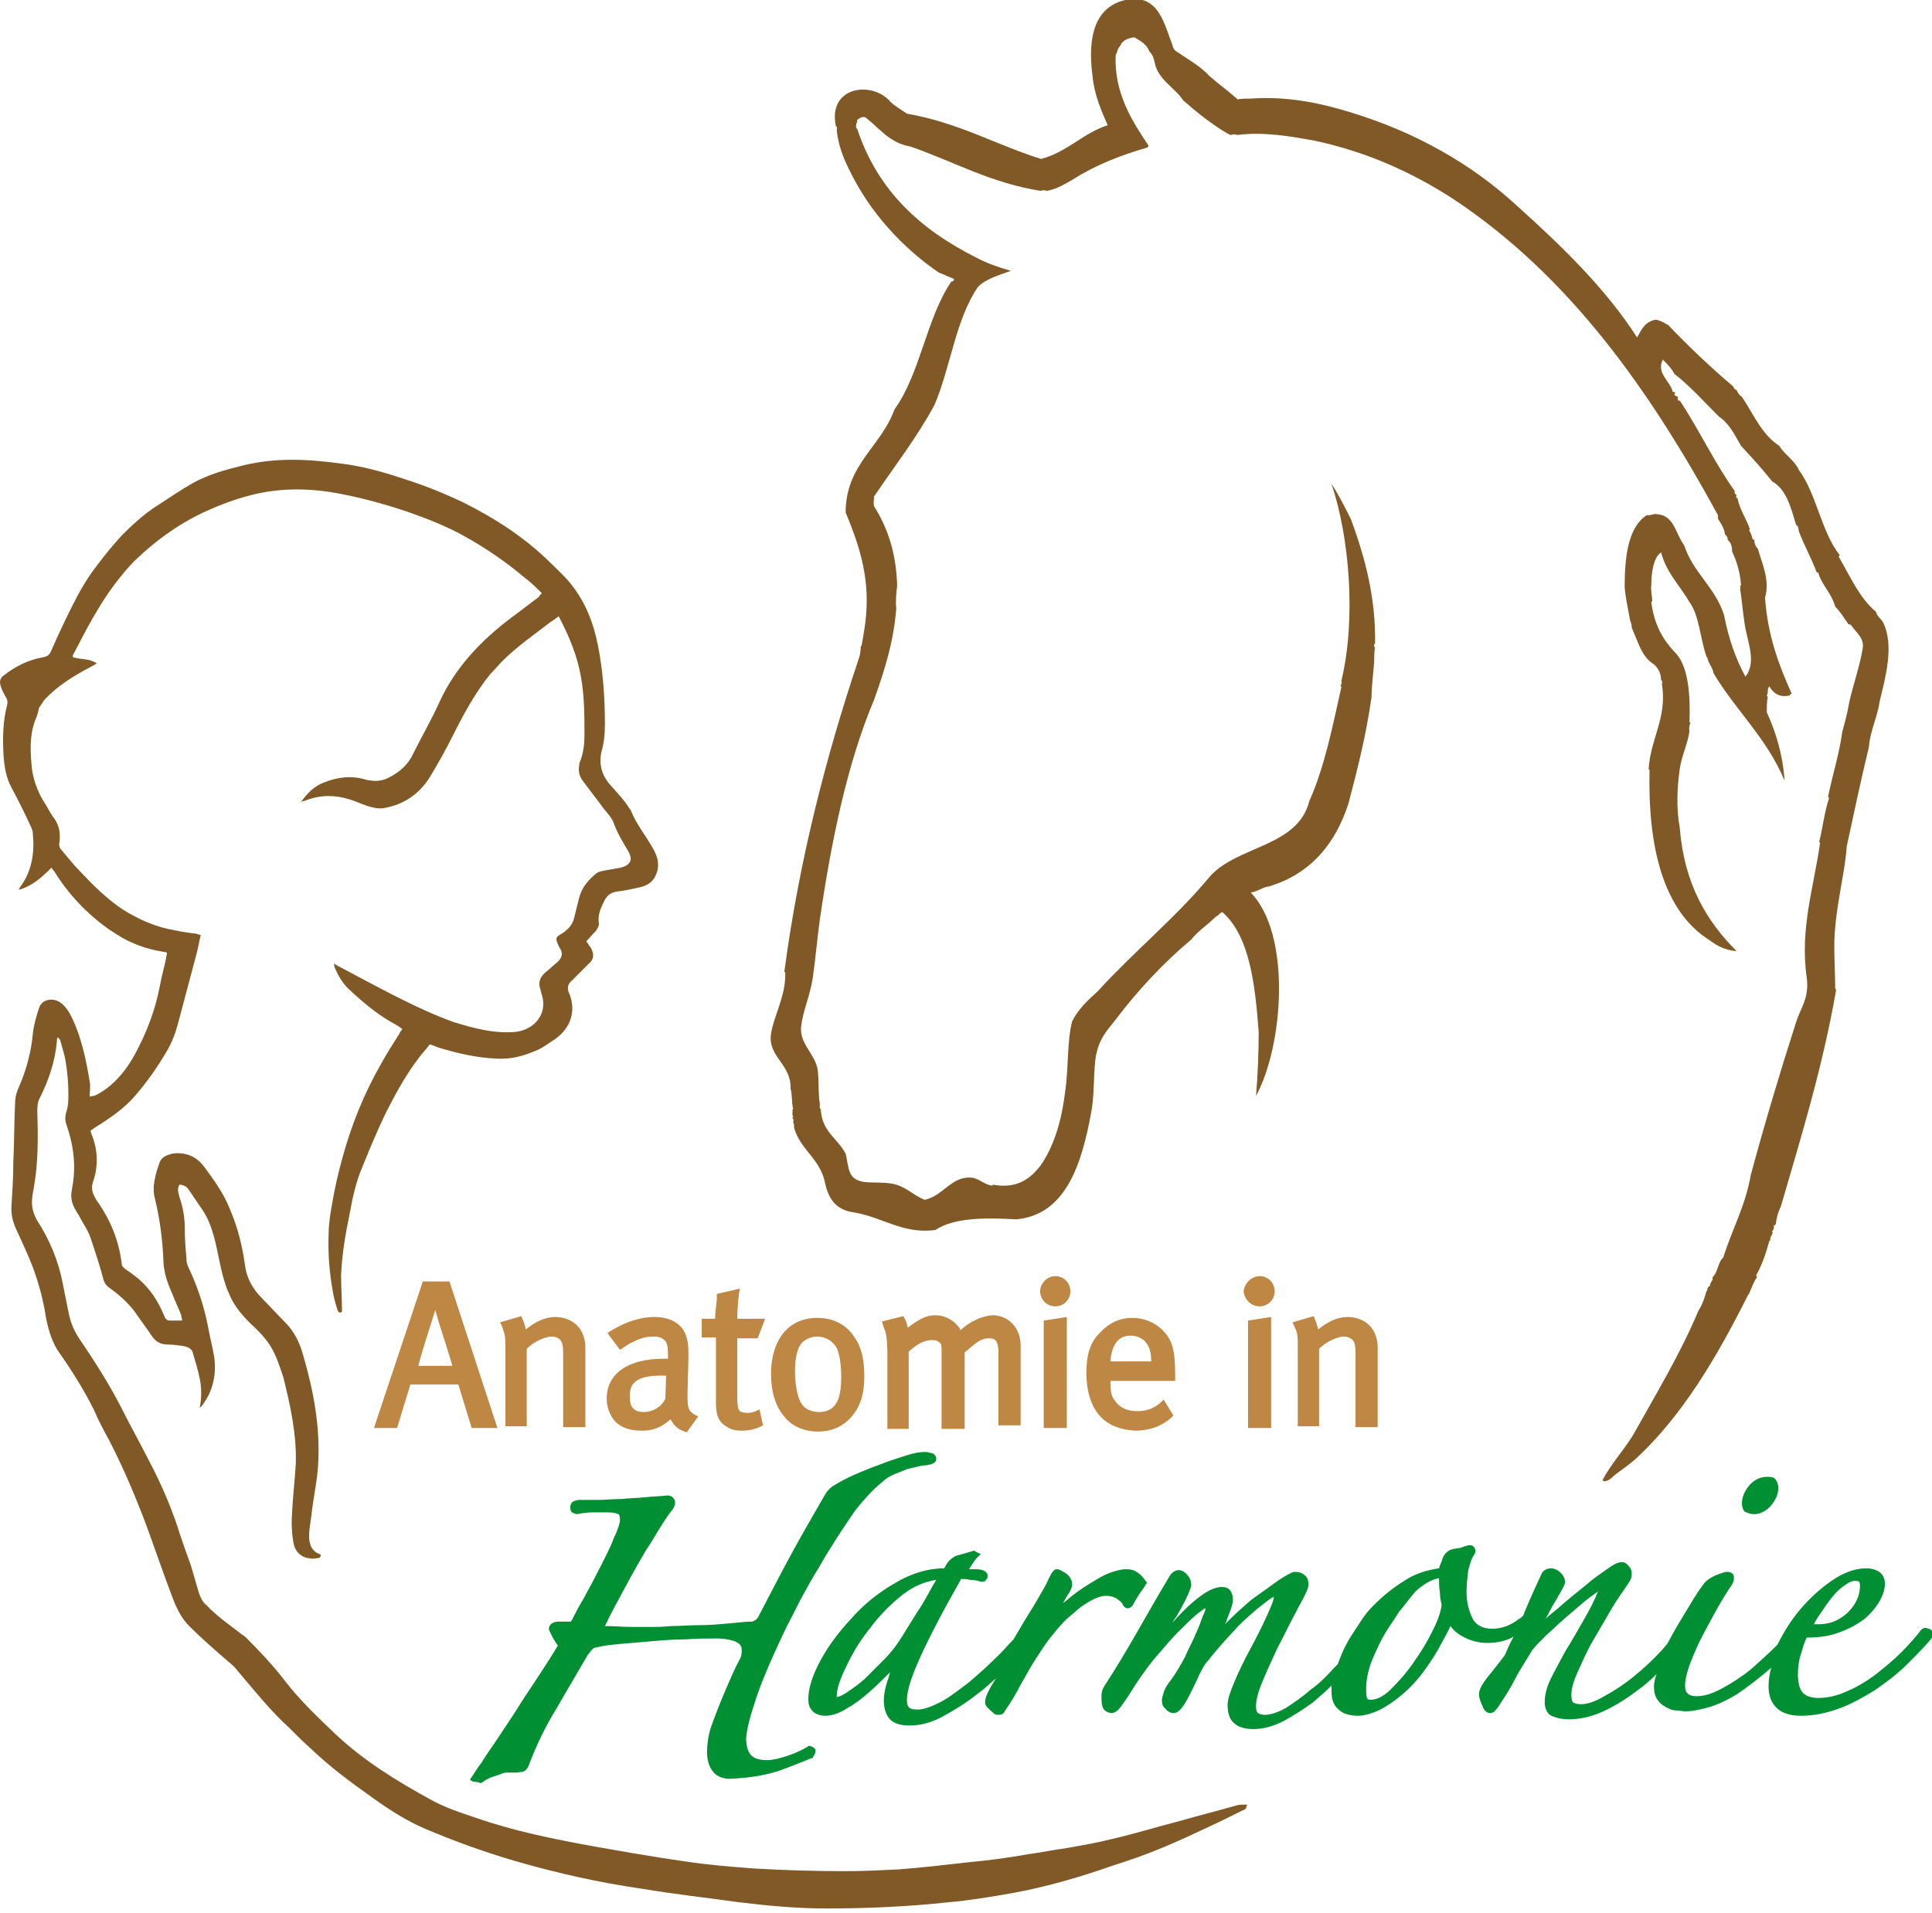 <?xml version="1.0" encoding="utf-8"?>
<!-- Generator: Adobe Illustrator 19.2.1, SVG Export Plug-In . SVG Version: 6.00 Build 0)  -->
<svg version="1.1" id="Ebene_1" xmlns="http://www.w3.org/2000/svg" xmlns:xlink="http://www.w3.org/1999/xlink" x="0px" y="0px"
	 viewBox="0 0 217.5 215.4" enable-background="new 0 0 217.5 215.4" xml:space="preserve">
<g>
	<path fill="#BE8744" d="M50.6,144.3l5.4,16.5h-2.9l-1.5-4.9h-5.4l-1.5,4.9h-2.6l5.5-16.5h2H50.6z M50.9,153.7
		c-0.3-1.1-1.2-3.8-1.5-4.8l-0.4-1.4l-0.4,1.3c-0.1,0.3-1.2,3.7-1.5,5H50.9z"/>
	<path fill="#BE8744" d="M56.5,149.3l-0.2-0.4l2.4-0.7l0.1,0.3c0.2,0.4,0.3,0.8,0.4,1.2c1.1-0.9,2.2-1.4,3.3-1.4
		c1.4,0,2.6,0.7,3.1,1.9c0.2,0.5,0.3,1,0.3,1.5v9h-2.5v-8.1c0-1.2-0.1-1.4-0.3-1.7c-0.2-0.2-0.5-0.4-1-0.4c-0.7,0-2.1,0.6-2.8,1.4
		v8.7h-2.4v-8.9C56.9,150.3,56.8,150.2,56.5,149.3"/>
	<path fill="#BE8744" d="M68.6,150.4l-0.2-0.3l0.3-0.2c1.6-1,3.3-1.6,5-1.6c1.7,0,3,0.7,3.5,2c0.2,0.6,0.3,1,0.3,2.1v0.6l-0.1,3.8
		c0,0.1,0,0.3,0,0.5c0,1.4,0.2,1.6,0.8,2l0.4,0.2l-1.3,1.8l-0.2-0.1c-0.7-0.2-1.3-0.7-1.6-1.4c-1,0.9-1.9,1.3-3.2,1.3
		c-1.5,0-2.4-0.4-3-1c-0.7-0.7-1-1.8-1-2.6c0-2.9,2.5-4.5,6.4-4.5c0.2,0,0.3,0,0.5,0v-0.4c0-1-0.1-1.3-0.3-1.6
		c-0.3-0.3-0.6-0.5-1.3-0.5c-0.6,0-1.3,0.1-2.1,0.5c-0.7,0.3-0.8,0.4-1.4,0.8l-0.3,0.2L68.6,150.4z M71.4,155.7
		c-0.4,0.4-0.5,0.9-0.5,1.6c0,1.2,0.5,1.7,1.6,1.7c1,0,2-0.6,2.4-1.5l0.1-2.6c-0.2,0-0.3,0-0.5,0C72.7,154.9,71.9,155.2,71.4,155.7"
		/>
	<path fill="#BE8744" d="M86.1,148.6l-0.8,2.1H83v7c0.1,1.2,0.1,1.3,1.1,1.4c0.5,0,0.7-0.1,1-0.2l0.4-0.2l0.4,1.8l-0.2,0.1
		c-0.6,0.3-1.3,0.5-2.2,0.5h0c-0.6,0-1.2-0.1-1.6-0.4c-1-0.5-1.3-1.4-1.3-2.6v-7.5H79v-2.1h1.5c0-0.5,0.1-1.2,0.2-2.2l0-0.6l2.6-0.6
		l-0.1,0.5c0,0-0.2,1.5-0.2,2.9H86.1z"/>
	<path fill="#BE8744" d="M92,148.4c2,0,3.4,0.9,4.2,2.2c0.8,1.1,1.1,2.5,1.1,4.4c0,2.3-0.6,3.8-1.9,5c-0.9,0.8-2,1.2-3.3,1.2h0
		c-1.6,0-3-0.6-3.9-1.8c-0.9-1.1-1.4-2.7-1.4-4.7c0-1.9,0.5-3.5,1.4-4.6C89.1,149,90.4,148.4,92,148.4 M92,150.5
		c-0.9,0-1.7,0.5-2,1.1c-0.3,0.6-0.5,1.5-0.5,2.8c0,1.6,0.3,3,0.7,3.6c0.3,0.6,1.1,1,2,1c1.1,0,1.8-0.5,2.2-1.5
		c0.2-0.7,0.3-1.3,0.3-2.4c0-1.6-0.2-2.6-0.5-3.3C93.7,150.9,92.8,150.5,92,150.5"/>
	<path fill="#BE8744" d="M99.4,149.2l-0.1-0.4l2.4-0.6l0.1,0.2c0.2,0.3,0.3,0.7,0.4,1.1c0.3-0.2,0.5-0.4,1-0.7
		c0.8-0.5,1.4-0.7,2.1-0.7c1,0,2,0.5,2.6,1.3c0.1,0.1,0.2,0.2,0.2,0.4c1.1-1,2.4-1.6,3.6-1.7c1.9,0,3.2,1.5,3.2,3.4v9h-2.5V152
		c-0.1-1-0.3-1.3-1.1-1.3c-0.5,0-1,0.2-1.5,0.6c-0.3,0.2-0.7,0.6-1.1,0.9l-0.1,0.1v8.6H106v-8.5c0-1,0-1-0.2-1.2
		c-0.2-0.2-0.4-0.3-0.9-0.3c-0.7,0-1.5,0.3-2.6,1.3v8.7h-2.4v-8.9C99.8,150.3,99.8,150.2,99.4,149.2"/>
	<path fill="#BE8744" d="M117.5,160.8V149v-0.3l2.6-0.4v12.5H117.5z M118.8,143.7c1,0,1.7,0.8,1.7,1.7c0,1-0.8,1.7-1.7,1.7
		c-1,0-1.7-0.8-1.7-1.7C117.1,144.5,117.9,143.7,118.8,143.7"/>
	<path fill="#BE8744" d="M123.7,159.3c-0.9-1.1-1.4-2.7-1.4-4.7c0-2,0.4-3.4,1.5-4.5c1-1.1,2.2-1.7,3.7-1.7c1.3,0,2.5,0.5,3.4,1.4
		c1.1,1.1,1.4,2.3,1.4,5.1v0.6H125c0,1,0.1,1.8,0.5,2.2c0.6,0.9,1.5,1.2,2.6,1.2c1,0,1.8-0.3,2.6-1l0.3-0.3l1.1,1.8l-0.2,0.2
		c-1.1,1-2.5,1.5-4.1,1.5h0C126,161,124.6,160.4,123.7,159.3 M129.6,153.3c0-1-0.2-1.6-0.5-2c-0.3-0.5-1-0.9-1.8-0.9
		c-1.3,0-2.1,0.8-2.3,2.9H129.6z"/>
	<path fill="#BE8744" d="M140.5,160.8V149v-0.3l2.6-0.4v12.5H140.5z M141.8,143.7c1,0,1.7,0.8,1.7,1.7c0,1-0.8,1.7-1.7,1.7
		c-1,0-1.7-0.8-1.8-1.7C140.1,144.5,140.9,143.7,141.8,143.7"/>
	<path fill="#BE8744" d="M145.7,149.3l-0.2-0.4l2.4-0.7l0.1,0.3c0.2,0.4,0.3,0.8,0.4,1.2c1.1-0.9,2.2-1.4,3.3-1.4
		c1.4,0,2.6,0.7,3.1,1.9c0.2,0.5,0.3,1,0.3,1.5v9h-2.5v-8.1c0-1.2-0.1-1.4-0.3-1.7c-0.2-0.2-0.6-0.4-1-0.4c-0.7,0-2.1,0.6-2.8,1.4
		v8.7h-2.4v-8.9C146.1,150.3,146.1,150.2,145.7,149.3"/>
	<path fill="#008F32" d="M53.2,200.6l-0.3-0.2l0.2-0.3c0.3-0.4,0.6-1,1.1-1.6c0.4-0.7,1-1.5,1.8-2.7c0.7-1.1,1.7-2.5,2.8-4.3
		c1.1-1.7,2.5-3.7,4-6.2c-0.5-0.7-0.8-1.3-1-1.8l0-0.1l0-0.1c0.1-0.5,0.6-0.7,1.1-0.7h1.2c0.2,0,0.2,0,0.4-0.4
		c0.2-0.4,0.6-1.2,1.2-2.2c0.6-1.1,1.2-2.2,1.8-3.4c0.6-1.2,1.2-2.3,1.6-3.4c0.5-1,0.7-1.8,0.7-2c0-0.5-0.1-0.7-0.2-0.7
		c-0.2-0.1-0.6-0.2-1.1-0.2c-0.5,0-1.1,0-1.8,0c-0.7,0-1.2,0.1-1.7,0.2l0,0h0c-0.2,0-0.4-0.1-0.6-0.2c-0.2-0.2-0.2-0.4-0.2-0.6
		c0-0.2,0.1-0.5,0.3-0.6c0.2-0.1,0.4-0.2,0.7-0.2c0.6,0,1.2,0,2.1,0c0.8,0,1.7-0.1,2.6-0.1c0.9-0.1,1.8-0.1,2.7-0.2
		c0.9-0.1,1.7-0.1,2.5-0.2c0.2,0,0.4,0,0.6,0.2c0.2,0.1,0.3,0.4,0.3,0.6c0,0.3-0.1,0.5-0.3,0.8c-0.5,0.6-1,1.4-1.5,2.2
		c-0.5,0.8-1,1.7-1.5,2.4c-0.7,1.2-1.5,2.6-2.3,4.1c-0.8,1.5-1.6,2.9-2.2,4.2c0,0.1-0.1,0.1-0.1,0.2c1,0,2,0.1,2.9,0.1
		c0.9,0,1.7,0,2.5,0c0.4,0,1.1,0,2.1-0.1c1,0,2.1-0.1,3.2-0.1c1.1,0,2.2-0.1,3.3-0.2c1.1-0.1,1.9-0.2,2.5-0.2c0.2,0,0.3-0.1,0.5-0.2
		c0.1-0.1,0.2-0.2,0.3-0.4c1.4-2.7,2.7-5.2,3.9-7.4c1.2-2.2,2.5-4.4,3.7-6.5c0.3-0.4,0.6-0.7,1-0.9c0.5-0.3,1.2-0.7,2.1-1.1
		c0.9-0.4,1.9-0.8,3-1.2c1-0.4,2-0.7,2.9-1c0.9-0.3,1.6-0.4,2.1-0.4c0.2,0,0.3,0,0.6,0.1c0.3,0,0.7,0.2,0.7,0.7
		c0,0.4-0.4,0.5-0.6,0.6c-0.2,0-0.4,0.1-0.5,0.1c-0.1,0-0.4,0-0.8,0.1c-0.4,0.1-0.8,0.2-1.3,0.3c-0.5,0.2-1,0.4-1.5,0.6
		c-0.5,0.2-1,0.5-1.4,0.9c-1.1,0.9-2.1,2-3.1,3.3c-0.6,0.9-1.3,1.9-2,3c-0.7,1.1-1.4,2.2-2,3.3c-0.7,1.1-1.3,2.2-1.9,3.3
		c-0.6,1.1-1.1,2.2-1.6,3.1c-1.7,3.5-2.9,6.3-3.6,8.4c-0.7,2.1-1.1,3.7-1.1,4.6c0.1,1.7,0.7,2.3,2.4,2.3c0.6,0,1.4-0.2,2.3-0.5
		c0.9-0.3,1.7-0.7,2.2-1l0.1-0.1h0.1c0.2,0,0.6,0.2,0.7,0.4c0,0.1,0,0.1,0,0.2c0,0.3-0.2,0.5-0.3,0.7l-0.1,0.1l-0.1,0
		c-1,0.4-2.2,0.9-3.6,1.4c-1.5,0.5-3.3,0.8-5.5,0.9c-0.9,0-1.6-0.3-2-0.9c-0.4-0.5-0.6-1.3-0.6-2.1c0-0.8,0.1-1.7,0.4-2.7
		c0.5-1.4,1-2.7,1.6-4.1c0.6-1.4,1.1-2.6,1.7-3.7c0.2-0.3,0.2-0.7,0.2-1c0-0.5-0.2-0.7-0.8-1c-0.7-0.2-1.3-0.3-1.9-0.3
		c-1.1,0-2.3,0-3.6,0.1c-1.3,0-2.5,0.1-3.7,0.2c-1.2,0.1-2.4,0.2-3.5,0.3c-1.1,0.1-2.1,0.2-2.8,0.4c-0.2,0-0.4,0.1-0.5,0.2
		c-0.2,0.2-0.3,0.4-0.5,0.6c-1.1,1.9-2.3,3.9-3.5,6c-1.3,2.1-2.3,4.2-3.1,6.3c-0.1,0.3-0.2,0.5-0.4,0.7c-0.3,0.3-0.6,0.2-1,0.3
		c-0.4,0-0.8,0-1.1,0c-0.3,0-0.6,0.1-0.8,0.2c-0.3,0.1-0.6,0.2-0.9,0.3c-0.3,0.1-0.7,0.3-1.1,0.6l-0.2,0.1l-0.2-0.1L53.2,200.6z"/>
	<path fill="#008F32" d="M128.1,177.1c-0.4-0.3-0.8-0.4-1.3-0.4c-0.6,0-1.3,0.2-2.1,0.5c-0.7,0.3-1.5,0.8-2.3,1.3
		c-0.8,0.5-1.5,1-2.2,1.6c-0.2,0.2-0.4,0.3-0.5,0.4c0-0.1,0.1-0.2,0.1-0.2c0.2-0.4,0.4-0.7,0.6-1c0.2-0.4,0.3-0.6,0.3-0.9
		c0-0.5-0.3-1-0.8-1.3c-0.4-0.2-0.6-0.4-0.9-0.4c-0.3,0-0.4,0.2-0.5,0.3c-0.1,0.1-0.2,0.3-0.3,0.5c-0.2,0.4-0.5,1.1-1,1.9
		c-0.5,0.9-1.1,1.9-1.8,3c-0.4,0.7-0.9,1.5-1.3,2.2c-0.5,0.5-1,1.1-1.5,1.6c-1.2,1.2-2.4,2.3-3.6,3.3c-1.2,0.9-2.2,1.7-3.2,2.2
		c-1,0.5-1.8,0.8-2.5,0.8c-0.6,0-0.9-0.1-1-0.3c-0.2-0.2-0.2-0.5-0.2-0.8c0-1,0.5-2.6,1.5-4.8c1-2.2,2.5-5.1,4.6-8.8
		c0.3,0,0.6,0,1,0.1c0.5,0,0.9,0.1,1.2,0.2l0.1,0h0.1c0.1,0,0.3,0,0.4-0.2c0.1-0.1,0.2-0.3,0.2-0.4c0-0.4-0.3-0.6-0.6-0.7l0,0l0,0
		c-0.3-0.1-0.6-0.1-1.1-0.1c-0.1,0-0.3,0-0.4,0c0.1-0.2,0.2-0.3,0.3-0.5c0.2-0.3,0.4-0.6,0.6-0.8l0.4-0.4l-0.6-0.3l-0.1-0.1
		l-2.1,0.6l0,0c-0.2,0.1-0.5,0.3-0.7,0.5c-0.2,0.2-0.4,0.5-0.6,0.9c-1.9,0-3.8,0.6-5.6,1.7c-1.9,1.1-3.5,2.4-4.9,4
		c-1.4,1.5-2.6,3.1-3.5,4.8c-0.9,1.7-1.3,3.1-1.3,4.2c0,0.6,0.1,1,0.5,1.4c0.3,0.3,0.8,0.5,1.4,0.5c0.8,0,1.6-0.3,2.4-0.8
		c0.9-0.5,1.7-1.1,2.6-1.9c0.8-0.7,1.5-1.4,2.3-2.2c0,0.1-0.1,0.2-0.1,0.4c-0.4,1.1-0.6,2-0.6,2.8c0,0.8,0.2,1.5,0.6,2
		c0.5,0.6,1.3,0.8,2.3,0.8h0c1.2,0,2.4-0.3,3.7-1c1.3-0.7,2.6-1.5,4-2.6c0.7-0.5,1.3-1.1,2-1.7c-0.2,0.4-0.5,0.8-0.7,1.2
		c-0.3,0.6-0.5,1-0.5,1.5c0,0.4,0.3,0.6,0.6,0.9c0.4,0.3,0.4,0.5,0.9,0.5c0,0,0,0,0,0c0.3,0,0.6-0.1,0.7-0.4c0.7-1,1.3-2,1.8-3
		c0.6-1,1.1-2,1.7-2.9c0.6-0.9,1.2-1.9,1.9-2.7c0.7-0.9,1.4-1.7,2.3-2.4c0.5-0.5,1.2-1,1.9-1.4c0.7-0.4,1.3-0.6,1.8-0.6
		c0.5,0,0.8,0.1,1,0.2c0.3,0.1,0.4,0.3,0.6,0.4c0.1,0.1,0.3,0.3,0.3,0.4c0.1,0.1,0.1,0.3,0.5,0.4c0.3,0,0.6-0.2,0.7-0.5
		c0.1-0.2,0.3-0.5,0.6-1c0.3-0.5,0.6-0.8,0.8-1.2l0.1-0.1v-0.1C128.7,177.6,128.4,177.3,128.1,177.1 M101.6,184.2
		c-0.6,1-1.3,1.9-2.1,2.7c-0.8,0.8-1.5,1.5-2.2,2.2c-0.7,0.6-1.4,1.1-2,1.5c-0.6,0.4-1,0.5-1.1,0.5h0c0,0,0-0.1,0-0.2
		c0-0.6,0.3-1.7,1-3.1c0.7-1.5,1.5-2.9,2.7-4.4c1.1-1.5,2.4-2.8,3.8-3.9c1.2-0.9,2.4-1.4,3.7-1.6c-0.5,0.8-1,1.8-1.6,2.8
		C103,181.9,102.3,183.1,101.6,184.2"/>
	<path fill="#008F32" d="M197.5,170.5L197.5,170.5c0.7,0,1.4-0.4,1.9-1c0.5-0.6,0.8-1.3,0.8-1.9c0-0.4-0.1-0.7-0.3-1
		c-0.2-0.3-0.6-0.3-1-0.3c-0.8,0-1.5,0.4-2,1c-0.5,0.6-0.8,1.3-0.8,2c0,0.3,0.1,0.7,0.3,0.9C196.8,170.4,197.1,170.5,197.5,170.5
		 M217.1,183.4c-0.1,0-0.2-0.1-0.3-0.1c-0.2,0-0.4,0.1-0.5,0.2c-0.6,0.8-1.4,1.7-2.3,2.6c-0.9,0.9-1.9,1.7-2.9,2.5
		c-1.1,0.8-2.1,1.4-3.3,1.9c-1.1,0.5-2.2,0.7-3.2,0.7c-1.6-0.1-2.1-0.7-2.2-2.5c0-0.9,0.1-1.8,0.4-2.6c0.2-0.8,0.4-1.3,0.6-1.7
		c1.4,0,2.7-0.2,3.7-0.6c1.1-0.4,2-0.9,2.8-1.5c0.7-0.6,1.3-1.3,1.7-2c0.4-0.7,0.6-1.4,0.6-2c0-0.5-0.2-0.9-0.5-1.2
		c-0.4-0.3-0.9-0.5-1.6-0.5c-1.3,0-2.6,0.5-3.9,1.4c-1.3,0.9-2.5,2-3.6,3.3c-1,1.2-1.8,2.5-2.5,3.9c-0.9,0.9-1.9,1.8-2.9,2.7
		c-1.1,0.9-2.2,1.6-3.3,2.2c-1.1,0.6-2,0.9-2.9,0.9c-0.5,0-0.8-0.1-1-0.3c-0.2-0.2-0.3-0.4-0.3-0.9c0-0.4,0.1-1.1,0.4-2
		c0.3-0.9,0.7-1.8,1.2-2.9c0.5-1,1.1-2.1,1.7-3.2c0.6-1.1,1.2-2.1,1.8-3c0.1-0.1,0.2-0.3,0.3-0.5c0.1-0.2,0.1-0.4,0.1-0.6
		c0-0.2-0.1-0.4-0.3-0.5c-0.2-0.1-0.3-0.1-0.5-0.1c-0.3,0-0.7,0.2-1.3,0.4c-0.6,0.3-1.1,0.6-1.4,1.1c-0.4,0.5-0.9,1.3-1.5,2.3
		c-0.6,1-1.3,2.1-1.9,3.2c-0.2,0.4-0.4,0.7-0.6,1.1c-0.2,0.2-0.4,0.5-0.6,0.7c-1,1.1-2.1,2.1-3.2,3c-1.1,0.9-2.2,1.6-3.3,2.2
		c-1,0.6-1.9,0.9-2.6,0.9c-0.5,0-0.7-0.1-0.9-0.2c-0.1-0.1-0.2-0.3-0.2-0.9c0-0.6,0.2-1.4,0.7-2.5c0.5-1.1,1-2.3,1.7-3.5
		c0.7-1.2,1.4-2.4,2.1-3.6c0.7-1.2,1.4-2.1,1.9-2.9c0.3-0.4,0.4-0.7,0.4-1.1c0-0.3-0.1-0.6-0.3-0.8c-0.2-0.3-0.5-0.5-0.8-0.5
		c-0.5,0-1,0.3-1.7,0.8c-0.7,0.5-1.6,1.1-2.5,1.9c-1,0.8-2,1.6-3,2.5c-0.5,0.4-1,0.8-1.4,1.2c0.4-0.7,0.7-1.4,1.1-2
		c0.7-1.2,1-1.7,1.1-2.1c0-0.4-0.2-0.8-0.5-1.1c-0.3-0.3-0.7-0.5-1.1-0.5c-0.4,0-0.8,0.2-1,0.5c-0.6,1.3-1.3,2.8-2,4.5
		c0,0.1-0.1,0.2-0.1,0.3c-0.2,0.2-0.3,0.3-0.5,0.4c-0.9,0.7-1.9,1.1-3,1.1c-1.1,0-1.8-0.4-2.2-1.1c-0.4-0.8-0.7-1.8-0.7-3
		c0-0.9,0.1-1.7,0.2-2.5c0.2-0.8,0.4-1.4,0.7-1.8c0.1-0.2,0.1-0.3,0.1-0.4c0-0.2-0.2-0.5-0.3-0.5c-0.1-0.1-0.2-0.1-0.4-0.1
		c-0.2,0-0.3,0.1-0.5,0.1c-0.1,0.1-0.3,0.1-0.5,0.2c-0.2,0-0.5,0.1-0.7,0.1c-0.6,0.1-1.1,0.5-1.3,1.1c-0.1,0.4-0.3,0.7-0.4,1.1
		c-1.4,0.2-2.7,0.6-3.9,1.4c-1.3,0.8-2.4,1.7-3.5,2.8c-0.5,0.5-1,1.1-1.5,1.9c-0.5,0.8-1.1,1.6-1.5,2.4c-0.4,0.7-0.7,1.5-1,2.3
		c-0.2,0.2-0.3,0.3-0.5,0.5c-0.8,0.9-1.6,1.7-2.6,2.4c-0.9,0.8-1.8,1.4-2.7,2c-0.9,0.5-1.7,0.8-2.5,0.8c-0.7-0.1-0.9-0.2-0.9-1
		c0-0.6,0.2-1.5,0.7-2.7c0.5-1.2,1.1-2.5,1.7-3.8c0.7-1.3,1.3-2.6,1.9-3.7c0.6-1.2,1.1-2,1.3-2.5c0.1-0.2,0.2-0.4,0.2-0.5
		c0.1-0.2,0.1-0.4,0.1-0.5c0-0.4-0.1-0.8-0.4-1c-0.3-0.3-0.7-0.4-1.1-0.4h-0.1l-0.1,0c-0.7,0.3-1.5,0.8-2.3,1.4
		c-0.8,0.6-1.7,1.2-2.5,1.8c-0.8,0.7-1.6,1.4-2.3,2.1c-0.2,0.2-0.4,0.4-0.6,0.6c0.1-0.2,0.2-0.3,0.2-0.5c0.4-1,0.7-1.7,0.7-2.3
		c0-0.4-0.1-0.7-0.3-1c-0.2-0.3-0.6-0.4-0.9-0.4c-1,0-2,0.6-3.3,1.7c-0.7,0.6-1.5,1.4-2.3,2.3c0.1-0.2,0.2-0.4,0.4-0.6
		c0.8-1.4,1.4-2.5,1.7-3.5l0-0.1v-0.1c0-0.3-0.1-0.7-0.4-1c-0.2-0.3-0.6-0.6-1-0.6c-0.5,0-0.9,0.4-1.1,0.8c-1.2,2-2.4,4.1-3.6,6.2
		c-1.2,2.1-2.4,4.1-3.7,6.1c-0.2,0.3-0.3,0.7-0.3,1.1c0,0.4,0,0.7,0.1,1.1c0.1,0.5,0.6,0.8,1.1,0.8c0.6-0.1,0.9-0.6,1.4-1.3
		c0.5-0.7,1-1.6,1.7-2.6c0.5-0.7,1.1-1.6,1.9-2.5c0.8-0.9,1.5-1.8,2.3-2.6c0.8-0.8,1.5-1.5,2.2-2.1c0.5-0.4,0.9-0.7,1-0.7
		c0,0,0,0.1,0,0.1c0,0,0,0,0,0c0,0.1-0.1,0.4-0.3,0.8c-0.2,0.5-0.4,1.2-0.8,2c-0.3,0.8-0.8,1.6-1.2,2.6c-0.5,0.9-1,1.8-1.6,2.6
		c-0.4,0.5-0.7,1-0.8,1.4c-0.1,0.4-0.2,0.6-0.2,0.9c0,0.3,0.1,0.7,0.4,0.9c0.2,0.3,0.6,0.5,0.9,0.5c0.5,0,0.8-0.4,1.1-0.8
		c0.3-0.4,0.6-1,0.9-1.6c0.3-0.6,0.6-1.2,0.9-1.9c0.3-0.6,0.6-1.2,1-1.6c0.3-0.4,0.8-1,1.4-1.7c0.6-0.7,1.3-1.4,2-2.2
		c0.7-0.7,1.5-1.4,2.2-2c0.7-0.5,1.2-1,1.8-1.3c0,0.4-0.3,1.1-0.8,2.2c-0.5,1.1-1.1,2.3-1.8,3.6c-0.7,1.3-1.3,2.5-1.8,3.7
		c-0.5,1.2-0.8,2-0.8,2.7c0,0.8,0.2,1.6,0.7,2c0.5,0.5,1.3,0.7,2.2,0.7c1.1,0,2.2-0.3,3.4-0.9c1.1-0.6,2.2-1.3,3.3-2.1
		c0.7-0.6,1.4-1.2,2.1-1.9c0,0.2,0,0.4,0,0.7c0,0.8,0.2,1.5,0.8,2c0.5,0.5,1.3,0.7,2.2,0.7c0.6,0,1.4-0.2,2.3-0.6c1-0.5,2-1.2,2.9-2
		c0.9-0.8,1.7-1.7,2.4-2.7c0.7-1,1.3-1.9,1.8-2.9c0.4-0.7,0.7-1.3,1-1.9c0.4,0.6,1,1,1.6,1.3c0.8,0.4,1.7,0.6,2.5,0.6
		c1.1,0,2.1-0.2,3-0.7c-0.4,0.7-0.7,1.4-1,2.1c-0.7,0.9-1.3,1.7-1.9,2.4c-0.6,0.8-1,1.4-1,2c0,0.3,0.1,0.6,0.3,1.1
		c0.2,0.5,0.4,1,1,1c0.5-0.1,0.5-0.3,0.8-0.6c0.8-1.2,1.5-2.3,2-3.3c0.5-1,1.2-2,1.9-3.2c0.4-0.5,0.9-1,1.6-1.7
		c0.7-0.6,1.4-1.3,2.1-1.9c0.7-0.6,1.4-1.2,2.1-1.8c0.6-0.5,1.2-0.9,1.6-1.2c0,0,0,0,0,0c-0.4,1-0.9,2-1.6,3.2
		c-0.7,1.2-1.3,2.3-2,3.4c-0.6,1.1-1.2,2.2-1.7,3.2c-0.5,1-0.7,1.9-0.7,2.7c0,0.7,0.3,1.4,1,1.6c0.5,0.2,1.1,0.3,1.7,0.3
		c1.3,0,2.6-0.3,3.9-0.9c1.3-0.6,2.6-1.4,3.9-2.4c0.7-0.5,1.4-1.1,2.1-1.8c-0.2,0.5-0.3,1-0.3,1.4c0,0.6,0.1,1.1,0.4,1.5
		c0.2,0.3,0.5,0.6,0.9,0.8c0.4,0.2,0.7,0.4,1.2,0.4c0.4,0,0.7,0.1,1,0.1c0.8,0,1.8-0.2,2.8-0.5c1-0.3,2-0.8,3-1.4
		c1.2-0.8,2.5-1.8,3.9-3c-0.2,0.7-0.3,1.4-0.3,2.1c0,1,0.3,1.9,1,2.5c0.7,0.6,1.6,0.8,2.7,0.8c1.4,0,2.8-0.3,4.2-0.8
		c1.4-0.5,2.8-1.3,4.1-2.1c1.3-0.9,2.5-1.8,3.6-2.9c1.1-1.1,2.1-2.1,2.9-3.1l0.1-0.1V184C217.6,183.8,217.4,183.4,217.1,183.4
		 M205,181.6c0.4-0.6,0.8-1.2,1.3-1.8c0.4-0.5,0.9-1,1.4-1.3c0.4-0.3,0.8-0.5,1.2-0.5c0.5,0.1,0.4,0,0.5,0.5c0,1.2-0.5,2.2-1.4,3.1
		c-1,0.9-2,1.3-3.3,1.3c-0.1,0-0.3,0-0.5,0C204.4,182.5,204.7,182,205,181.6 M161.3,183.6c-0.6,1.2-1.3,2.4-2.1,3.5
		c-0.8,1.2-1.7,2.2-2.6,3.1c-0.9,0.9-1.7,1.2-2.3,1.2c-0.3,0-0.4-0.1-0.4-0.2c-0.1-0.2-0.1-0.5-0.1-0.8c0-0.1,0-0.2,0-0.3
		c0-0.9,0.2-1.9,0.6-3c0.5-1.2,1-2.3,1.6-3.3c0.5-0.8,1-1.5,1.5-2.3c0.6-0.7,1.1-1.4,1.6-2c0.5-0.6,1.1-1,1.6-1.3
		c0.5-0.3,0.9-0.4,1.3-0.5c0,0.5,0,1,0.1,1.6c0,0.5,0.1,1,0.2,1.4C162.2,181.5,161.9,182.4,161.3,183.6"/>
	<path fill-rule="evenodd" clip-rule="evenodd" fill="#805926" d="M139.3,11.2c0.4-0.1,1.2-0.1,1.5-0.1c4.4-0.3,8.2,0.6,11.4,1.6
		c7.2,2.2,13.5,5.8,18.5,10.4c5.1,4.6,10,9.3,13.6,14.9c0.5-0.9,0.9-1.8,2.1-2c0.6,0.1,1,0.4,1.4,0.6c2.3,2.4,4.7,4.7,7.3,6.9
		c0.1,0.2,0.2,0.4,0.4,0.4c0.1,0.3,0.3,0.6,0.6,0.8c1.3,1.9,2.2,4.2,4.2,5.5c0.6,1,1.7,1.6,2.2,2.7c2,2.7,2.5,6.9,4.6,9.6
		c0,0.1-0.1,0.1-0.1,0.2c1.3,2.2,2.3,4.6,4.2,6.2c0.1,0.5,0.6,0.8,0.8,1.2c1.3,2.6,0.2,6.4-0.4,8.9c-0.2,1.6-1.1,3.4-1.2,5.1
		c-0.9,3.7-1.7,7.5-2.5,11.2c-0.2,3.2-1.4,7.2-1.4,11.3c0,1.2,0.1,3.4,0.1,4.7c0,0.1,0.1,0,0.1,0.2c-1.5,8.6-3.9,16.4-6.2,24.3
		c-0.3,0.6-0.5,1.3-0.6,2.1c-0.1,0-0.1,0.1-0.2,0.1c0,0.3,0,0.5-0.2,0.6c0.2,0.4-0.3,0.6-0.2,1.1c-0.1,0-0.1,0-0.1,0
		c-0.4,1.4-0.8,2.7-1.5,3.9c0,0.1,0.1,0.1,0.1,0.2c-0.4,0.6-0.6,1.2-0.9,1.9c-0.1,0,0,0.1-0.1,0.1c-3.4,6.8-7.4,13.7-12.8,18.6
		c-0.6,0.5-1.4,1.1-2.1,1.6c-0.4,0.3-0.7,0.8-1.4,0.8c0-0.1,0-0.1-0.1-0.1c0.9-1.8,2.5-3.5,3.5-5.2c2.4-4.3,5.3-9.1,7.3-13.9
		c0.4-0.6,0.7-1.4,0.9-2.2c0.1,0,0-0.1,0.1-0.1c0-0.3,0.1-0.4,0.3-0.5c0-0.3,0.2-0.5,0.3-0.7v-0.3c0.6-0.5,0.6-1.7,1.2-2.2
		c1-3.2,2.5-5.8,3.1-9.3c1.6-5.9,3.3-11.6,5.1-17.2c0.5-1.6,1.5-2.7,1.2-5c-0.8-5.5,0.8-10.2,1.5-15.2c0-0.1-0.1,0-0.1-0.1
		c0.4-1.6,0.6-3.4,1.1-4.9c0-0.1-0.1-0.2-0.1-0.2c0.5-2.4,1.3-5,1.6-7.3c0.3-1.1,0.6-2.2,0.8-3.4c0.4-1.8,1.2-4.1,1.5-6
		c0.2-1.2-0.8-1.8-1.3-2.6c0,0-0.1-0.1-0.3-0.1c-0.5-0.7-0.9-1.4-1.5-2c-0.4-1.5-1.5-2.4-1.9-3.8c-0.1,0-0.2-0.1-0.2-0.1
		c-0.6-1.6-1.4-3-2-4.6c0-0.3-0.1-0.6-0.3-0.7c-0.6-2-1.1-4-2.7-4.9c-1.1-1.4-2.3-2.7-3.5-4c-0.7-1.2-1.3-2.5-2.5-3.3
		c-1.6-1.6-3.2-3.4-5-4.8c-0.3-0.6-0.8-1.1-1.3-1.6c-0.8,1.5,0.9,2.5,1.1,3.6c0.1,0.1,0.2,0,0.3,0.1c0,0.1-0.1,0.1-0.1,0.2
		c0,0.2,0.3,0.2,0.4,0.3c0,0.2-0.1,0.5,0.2,0.4c2.2,3.3,3.9,7,6.2,10.2c-0.1,0.3,0.1,0.3,0.2,0.5c0,0.1-0.1,0.1-0.1,0.1
		c0.1,0.1,0.1,0.2,0.2,0.2c0.3,1.4,1,2.3,1.4,3.5c0,0.1-0.1,0-0.1,0.1c0.2,0.3,0.3,0.6,0.4,1c0.1,0,0.1,0.1,0.2,0.1
		c0,0.5,0.2,0.8,0.4,1c0.4,1.5,1.4,3.5,0.8,5.5c0.3,4.3,1.6,7.7,3,10.8c-0.1,0-0.2,0.1-0.2,0.2c-1.2,0.3-1.9-0.3-2.3-1
		c-0.3,0.2-0.1,0.8-0.3,1c0,0.1,0.1,0.1,0.1,0.2c-0.1,0.5-0.1,1.1-0.1,1.7c1,2.2,1.8,4.7,2,7.7c-2-4.8-5.5-7.9-8-12.1
		c-0.1-0.7-0.6-1.1-0.7-1.8c-0.1,0-0.1-0.1-0.1-0.1c-0.7-2-0.8-4.6-1.9-6.1c-1.1-1.9-2.6-3.3-3.2-5.6c-0.9,0.6-1.1,2.4-1.1,3.7
		c-0.1,0.5,0.1,1.2,0.1,1.8c0,0.1-0.1,0-0.1,0.1c0.3,2.5,1.3,4.2,2.6,5.6c1.6,1.5,1.8,4.9,1.7,7.9c0,0.1,0.1,0,0.1,0.1
		c-0.1,0.2-0.2,0.7-0.1,0.9c-0.2,1.5-0.9,2.8-1.1,4.3c-0.3,2.1-0.4,4.4,0,6.6c0.5,6.3,3,10.5,6.4,13.9c-1.3-0.1-2.2-0.6-3-1.2
		c-5.3-3.3-7-10.6-6.8-19.2c0-0.1-0.1,0-0.1-0.1c0.2-3.4,2.1-5.8,1.5-9.5c0-0.2,0.1-0.5-0.1-0.5c0-0.9-0.4-1.4-0.8-1.8
		c-1.4-0.8-1.8-2.6-2.5-4.1c0-0.4-0.1-0.6-0.2-0.9c-0.2-1.2-0.5-2.4-0.6-3.7c0-3.1,0.3-6.7,2.5-8.1c0.4,0.1,0.8-0.2,1.1-0.1
		c2,0.1,2.1,2.2,3.1,3.5c1,3.1,3.5,4.7,4.5,7.9c0.5,2.6,1.3,4.9,2.4,6.9c1.3-1.7,0.2-3.9-0.1-6c-0.2-1.3-0.3-2.6-0.5-3.9
		c0.1-0.1-0.1-0.3,0.1-0.4c-0.1-1.5-0.5-2.7-1-3.8c0-0.5-0.1-1-0.5-1.3c0-0.3-0.1-0.5-0.3-0.6c-0.1-0.8-0.5-1.3-0.8-1.8V58
		c-7.7-14.1-16.7-26.9-29.8-35.6c-4.5-2.9-9.6-5.3-15.8-6.6c-2.3-0.4-5.5-1-8.5-0.6c-0.2-0.1-0.5-0.1-0.7,0c-0.2,0-0.2-0.1-0.3-0.1
		c-1.9-1.1-3.5-2.4-5.1-3.8c-0.9-1.4-2.8-2.3-3.2-4.2c-0.1-0.5-0.2-0.9-0.6-1.3c-0.3-0.8-1-1.2-1.7-1.6c-0.8,0.1-1.4,0.4-1.6,1
		c-0.3,0.2-0.3,0.7-0.5,1c-0.2,4.3,1.9,7.5,3.7,10.2c0,0.1-0.1,0.1-0.1,0.2c-3.1,0.9-5.9,2-8.4,3.6c-0.9,0.5-1.8,1.1-3,1.3
		c-0.1-0.1-0.5-0.1-0.6,0c-5.7-0.9-9.8-3.3-14.7-5c-2.4-0.4-3.5-2.1-5.1-3.3c-0.5-0.1-0.7,0.2-0.9,0.3c0,0.2,0,0.3-0.1,0.4
		c0,0.2-0.1,0.5,0.1,0.6c2.3,7,7.2,11.4,13.4,14.5c1.1,0.6,2.5,1.1,3.9,1.5c-1.4,0.5-2.8,0.9-3.7,1.8c-2.5,3.6-3.1,9.1-4.9,13.3
		c-2,3.7-4.5,6.9-6.8,10.3c0,0.5-0.1,0.6,0,1.1c1.5,2.4,2.5,5.2,2.6,9c-0.1,0.7-0.2,1.8-0.1,2.5c-0.3,3.9-1.4,7.2-2.5,10.3
		c-3,7.1-4.8,15.8-6.1,24.7c-0.3,2.2-0.5,4.5-0.8,6.6c-0.3,2-1.1,3.7-1.3,5.4c-0.3,2.2,1.9,3.3,1.9,5.5c0.1,1,0,2.3,0.2,3.3
		c0,0.2-0.1,0.5,0.1,0.6c0.1,2.5,1.9,3.3,2.8,5c0.4,1.7,0.2,2.9,2.1,3.2c1,0.1,2.2,0,3.2,0.2c1.5,0.3,2.3,1.3,3.6,1.8
		c2-0.4,3-2.6,5.1-2.5c1,0,1.5,0.8,2.5,0.9c0.1,0,0-0.1,0.1-0.1c2.7,0.5,4.2-0.7,5.3-2.1c1.5-2.1,2.4-5,2.8-8.3
		c0.4-2.5,0.2-5.7,0.8-8c0.7-1.4,1.8-2.4,2.9-3.4c4.1-4.5,8.8-8.3,12.6-12.9c3.1-3.5,9.9-3.3,11.2-8.5c1.7-3.8,2.6-8.3,3.6-12.8
		c0.1-0.1-0.1-0.1-0.1-0.2c0.1-0.1,0.2-0.3,0.1-0.5c1.7-7,0.9-16.3-1.1-22.2c0.8,1.2,1.5,2.6,2.2,4c1.5,4.1,2.8,8.7,2.7,14
		c-0.2,0-0.1,0.4,0,0.4c-0.1,0.4-0.1,1.2-0.1,1.6c-0.1,1.3-0.3,2.9-0.3,4c-0.6,4.3-1.6,8.2-2.6,12c-1.5,4.6-4.3,7.9-8.9,9.3
		c-0.8,0.1-1.3,0.6-2.1,0.7c4.6,4.7,3.7,17.2,0.6,22.9c0.2-2.3,0.3-5,0.3-7.2c-0.4-5.3-1-10.8-4.1-13.5c-0.3,0.1-0.4,0.4-0.7,0.5
		c-0.9,0.9-2,1.6-2.8,2.6c-3.1,2.6-6,5.7-8.5,9c-1.1,1.4-2,2.3-2.3,4.6c-0.2,1.9-0.1,4.2-0.5,6.1c-1,5.3-2.7,11.3-8.4,11.8
		c-3.5-0.2-7-0.2-9.1,1.2c-3.7,0.5-6-1.5-9.3-2c-1.9-0.3-2.7-1.5-3.1-3.2c-0.5-2.8-2.8-3.8-3.5-6.3c0-0.3,0-0.4-0.1-0.6
		c0-0.2,0.1-0.4-0.1-0.5c0-0.1,0.1-0.1,0.1-0.2c-0.2-0.1,0-0.6-0.1-0.7c0-0.1,0.1-0.1,0.1-0.1c-0.2-0.7-0.1-1.7-0.3-2.3
		c0.1-2.8-2.6-3.6-2.2-6.2c0.3-2,1.7-4.3,1.6-6.9c0-0.1-0.1,0-0.1-0.1C90,96.7,93,85.2,96.6,74.4c0.2-0.5,0.3-1,0.3-1.6
		c0.1,0,0-0.1,0.1-0.1c0.2-1.2,0.4-2.2,0.5-3.4c0.4-4.6-0.9-8.2-2.3-11.6c0-5.4,4-7.4,5.5-11.6c2.9-4,3.6-10.3,6.4-14.4
		c0.2,0,0.3-0.1,0.3-0.3c-0.6-0.2-1.1-0.5-1.7-0.7c-4.1-2.8-7.8-6.8-10.1-11.6c-0.7-1.4-1.2-2.7-1.4-4.4c0-0.2,0.1-0.4-0.1-0.5
		c-0.9-4.3,3.7-5.1,5.9-3c0.6,0.7,1.4,1.1,2.1,1.6c5.8,1,10,3.5,15.1,5.1c3-0.8,4.7-2.9,7.5-3.8c-0.7-1.6-1.5-3.4-1.7-5.5
		c-0.6-4.4,0.2-8.2,4.3-8.7c3.2-0.3,3.8,2.9,4.7,5.2c0,0.2,0.2,0.5,0.3,0.6c1.3,0.9,2.8,1.7,3.9,2.9c0.9,0.8,1.9,1.5,2.8,2.3
		C139.2,11.1,139.3,11.1,139.3,11.2"/>
	<path fill-rule="evenodd" clip-rule="evenodd" fill="#805926" d="M61,66.8c-0.7-0.7-1.3-1.3-2-1.8c-2-1.7-4.2-3.2-6.5-4.5
		c-2.1-1.2-4.4-2.1-6.7-2.9c-2.4-0.8-4.9-1.5-7.5-2c-3.1-0.6-6.3-0.7-9.4,0c-1.8,0.4-3.5,1-5.1,1.7c-3.3,1.4-6.1,3.4-8.7,5.9
		c-0.8,0.8-1.5,1.7-2.2,2.6c-1.8,2.4-3.2,5.1-4.6,7.8c-0.1,0.1-0.1,0.2-0.1,0.4c0.9,0.3,1.8,0.1,2.7,0.7c-0.3,0.2-0.5,0.3-0.7,0.4
		c-1.9,1-3.7,2.1-5.2,3.7c-0.2,0.3-0.4,0.6-0.6,0.9C4.3,80.1,4.2,80.6,4,81c-0.7,1.8-0.6,3.7-0.4,5.6c0.2,1.5,0.8,2.9,1.6,4.1
		c0.3,0.5,0.6,1.1,1,1.6c0.5,0.8,0.6,1.6,0.5,2.5c-0.1,0.4,0,0.7,0.3,1c0.6,0.7,1.2,1.5,1.9,2.2c1.5,1.6,3.1,3.2,4.9,4.4
		c1.6,1,3.3,1.8,5.1,2.2c1,0.2,1.9,0.4,2.9,0.5c0.2,0,0.5,0.1,0.8,0.2c-0.2,0.8-0.3,1.5-0.5,2.2c-0.7,2.6-1.4,5.3-2.1,7.9
		c-0.3,1.1-0.7,2.1-1.3,3.1c-1,1.7-2.2,3.4-3.5,4.9c-1.2,1.4-2.8,2.5-4.4,3.5c-0.2,0.1-0.4,0.3-0.6,0.4c0,0.2,0.1,0.3,0.1,0.4
		c0.7,1.7,0.8,3.5,0.2,5.3c-0.3,0.8-0.1,1.4,0.4,2.2c1.5,2.1,2.5,4.5,2.8,7.1c0,0.3,0.2,0.4,0.4,0.6c0.9,0.6,1.7,1.2,2.4,2
		c0.9,1,1.5,2.1,2,3.3c0.1,0.3,0.3,0.5,0.6,0.5c0.4,0,0.9,0,1.4,0c0-0.2-0.1-0.4-0.1-0.6c-0.3-0.8-0.7-1.6-1-2.4
		c-0.3-0.7-0.6-1.4-0.8-2.2c-0.1-0.5-0.2-1-0.2-1.5c-0.1-2.4-0.4-4.8-1-7.2c-0.1-0.4-0.1-0.8-0.1-1.2c0.1-0.9,0.3-1.7,0.6-2.5
		c0.2-0.8,0.8-1,1.5-1.2c1.5-0.2,2.7,0.3,3.6,1.5c1.1,1.5,2.2,3,2.9,4.8c0.9,2.1,1.4,4.2,1.7,6.4c0.2,1.4,0.9,2.6,1.9,3.6
		c0.9,0.9,1.7,1.8,2.6,2.7c1,1,1.6,2.2,2,3.6c1.2,4.1,2,8.3,1.7,12.6c-0.1,1.7-0.5,3.4-0.7,5.2c-0.1,0.9-0.3,1.8-0.3,2.7
		c0,0.9,0.3,1.7,1.2,2c0.1,0,0.1,0.1,0.1,0.2c0,0.1-0.1,0.1-0.1,0.2c-1.1,0.3-2.5,0-2.9-1.4c-0.3-1.3-0.3-2.7-0.2-4
		c0.1-1.7,0.3-3.5,0.4-5.2c0.1-3.3-0.6-6.5-1.4-9.7c-0.4-1.2-0.8-2.5-1.5-3.6c-0.5-0.8-1.1-1.4-1.7-2c-1.2-1.1-2.3-2.3-2.9-3.8
		c-0.3-0.6-0.5-1.3-0.7-2c-0.4-1.5-0.6-2.9-1-4.4c-0.3-1.1-0.7-2.2-1.4-3.2c-0.5-0.7-1-1.5-1.5-2.2c-0.2-0.3-0.6-0.5-1-0.5
		c-0.3,0.5-0.1,0.9,0,1.4c0.4,1.1,0.6,2.3,0.6,3.5c0,1.2,0.1,2.4,0.2,3.6c0,0.4,0.2,0.8,0.4,1.2c0.9,2,1.6,4.1,2,6.2
		c0.2,1.1,0.5,2.3,0.7,3.4c0.3,2-0.1,3.9-1.3,5.5c-0.1,0.1-0.1,0.2-0.3,0.3c0.2-1.2,0.2-2.2,0-3.2c-0.2-1-0.5-2-0.8-3
		c-0.1-0.4-0.5-0.6-0.9-0.7c-0.6-0.1-1.3-0.2-1.9-0.2c-0.8,0-1.4-0.3-1.9-1.1c-0.6-0.9-1.3-1.8-1.9-2.7c-0.8-1-1.8-1.9-2.8-2.6
		c-0.4-0.3-0.6-0.6-0.7-1.1c-0.4-1.5-0.9-3-1.4-4.5c-0.3-0.9-0.9-1.7-1.3-2.5c-0.1-0.2-0.2-0.3-0.3-0.5c-0.5-0.8-0.7-1.5-0.5-2.5
		c0.5-2.5,0.2-4.9-0.6-7.2c-0.2-0.5-0.2-1,0-1.6c0.2-0.6,0.2-1.3,0.2-1.9c0-1.2-0.1-2.4-0.3-3.6c-0.1-0.8-0.4-1.6-0.6-2.4
		c0-0.1-0.1-0.2-0.3-0.4c-0.1,0.2-0.1,0.4-0.1,0.5c-0.2,2.2-0.9,4.3-1.9,6.3c-0.3,0.5-0.3,1.1-0.3,1.7c0.1,2.8,0.1,5.7-0.4,8.5
		c-0.1,0.5-0.2,1-0.2,1.6c0,0.7,0.2,1.3,0.5,1.9c1.5,2.3,2.5,4.7,3,7.4c0.2,1,0.4,2,0.6,3c0.2,1.1,0.6,2.1,1.2,3
		c1.7,2.5,3.3,5,4.7,7.7c1.2,2.4,2.5,4.7,3.7,7.1c1.2,2.4,2.2,4.8,3,7.4c0.4,1.2,0.8,2.3,1.2,3.4c0.3,1,0.6,2.1,0.9,3.1
		c0.2,0.5,0.4,1,0.8,1.3c1.2,1.3,2.7,2.3,4.1,3.4c0.2,0.1,0.4,0.3,0.5,0.4c1.5,1.5,3,3.1,4.3,4.8c1.7,2.2,3.7,4.1,5.7,6
		c3.2,3,6.8,5.2,10.6,7.3c1.6,0.9,3.4,1.5,5.2,2.1c4.3,1.5,8.8,2.4,13.2,3.2c3.4,0.6,6.8,1.2,10.3,1.7c2.6,0.4,5.2,0.6,7.8,0.8
		c3.4,0.2,6.9,0.3,10.3,0.3c2,0,4-0.1,6-0.2c2.6-0.2,5.2-0.5,7.8-0.8c2.2-0.2,4.5-0.5,6.7-0.9c1.5-0.2,2.9-0.5,4.4-0.7
		c1.7-0.3,3.4-0.6,5-1c2.6-0.6,5.2-1.4,7.9-2.1c2.1-0.6,4.1-1.1,6.2-1.7c0.3-0.1,0.7-0.1,1.2-0.1c-0.1,0.3-0.1,0.4-0.2,0.5
		c-0.1,0.1-0.2,0.1-0.4,0.2c-1.2,0.6-2.4,1.2-3.7,1.8c-1.7,0.8-3.4,1.6-5.1,2.3c-1.9,0.8-3.9,1.5-5.8,2.1c-3.7,1.3-7.5,2.4-11.4,3.1
		c-2.3,0.4-4.7,0.8-7,1c-4.6,0.5-9.2,0.7-13.8,0.7c-3.3,0-6.5-0.3-9.8-0.7c-3.6-0.5-7.2-0.9-10.8-1.5c-4.9-0.7-9.8-1.8-14.6-3.2
		c-3.4-1-6.7-2.2-10-3.6c-2.1-0.9-4.1-2.2-5.9-3.5c-2.4-1.7-4.7-3.4-6.8-5.4c-0.9-0.8-1.7-1.6-2.6-2.5c-2.1-1.9-3.9-4.2-5.7-6.3
		c-0.3-0.4-0.7-0.8-1.1-1.1c-1.5-1.3-3-2.6-4.4-4c-0.7-0.7-1.2-1.6-1.6-2.5c-1.3-3.3-2.4-6.7-3.7-10.1c-1.1-2.8-2.3-5.6-3.7-8.3
		c-0.6-1.1-1.2-2.2-1.7-3.4c-1.1-2.2-2.4-4.3-3.8-6.3c-0.9-1.2-1.3-2.6-1.6-4c-0.3-2-0.8-3.9-1.5-5.8c-0.5-1.3-1.1-2.6-1.7-3.9
		c-0.5-1-0.8-2-0.7-3.1c0.1-1.6,0.2-3.2,0.2-4.8c0.1-2.2,0.1-4.5,0.2-6.7c0-0.5,0.1-1,0.3-1.5c0.9-2,1.5-4.1,1.7-6.3
		c0.1-1,0.4-2,0.7-2.9c0.3-1,1.6-1.2,2.4-0.6c0.6,0.4,1,1.1,1.3,1.7c1.1,2.3,1.6,4.8,2,7.2c0.1,0.5,0,1.1,0,1.7
		c0.2-0.1,0.4-0.1,0.5-0.1c0.9-0.4,1.7-1,2.4-1.7c0.9-0.9,1.6-1.9,2.2-3c1.3-2.4,2.3-5,2.8-7.7c0.2-1.1,0.5-2.1,0.7-3.1
		c0-0.2,0.1-0.4,0.1-0.6c-0.1-0.1-0.2-0.1-0.3-0.1c-1.2-0.2-2.4-0.5-3.5-1c-1-0.4-1.9-1-2.8-1.6c-2.4-1.7-4.5-3.9-6.1-6.5
		c-0.1-0.1-0.2-0.2-0.3-0.4c-1.1,1.1-2.2,2.1-3.7,2.5c0.1-0.2,0.2-0.4,0.3-0.5c1.2-1.7,1.5-3.7,1.3-5.8c0-0.4-0.2-0.8-0.4-1.2
		c-0.6-1.3-1.3-2.7-2-4c-0.6-1.1-0.8-2.3-0.9-3.6c-0.1-1.9-0.1-3.8,0.4-5.7c0.1-0.4,0-0.7-0.2-1c-0.2-0.4-0.4-0.7-0.5-1.1
		c-0.2-0.5-0.1-1,0.4-1.3c1.3-1,2.7-1.7,4.4-2c0.5-0.1,0.7-0.3,0.9-0.8c0.7-1.6,1.5-3.3,2.3-4.9c0.8-1.6,1.7-3.2,2.8-4.6
		c0.9-1.2,1.8-2.3,2.8-3.4c1.2-1.2,2.5-2.4,3.9-3.3c1.4-0.9,2.7-1.8,4.1-2.6c1.8-1,3.7-1.5,5.7-2c3.7-0.9,7.3-0.7,11-0.2
		c2.5,0.3,4.9,1,7.3,1.8c2.2,0.7,4.4,1.6,6.5,2.6c3.6,1.8,7,4,9.9,6.9c0.8,0.8,1.6,1.5,2.2,2.3c1.6,2,2.5,4.3,3,6.8
		c0.6,3,0.8,6,0.8,9c0,1-0.1,2.1-0.4,3.1c-0.3,1.5,0.1,2.7,1.1,3.8c0.7,0.8,1.5,1.6,2.1,2.6c0,0,0.1,0.1,0.1,0.1
		c0.6,1.6,1.8,3,2.6,4.5c0.5,0.9,0.7,1.9,0.2,2.9c-0.3,0.7-0.9,1.1-1.7,1.3c-0.9,0.2-1.8,0.4-2.7,0.5c-0.6,0.1-1,0.4-1.3,0.9
		c-0.4,0.8-0.8,1.6-0.7,2.5c0.1,0.4-0.1,0.7-0.3,1c-0.4,0.4-0.7,0.8-1.1,1.2c0.2,0.2,0.3,0.5,0.5,0.7c0.4,0.7,0.4,1.3-0.2,1.8
		c-0.6,0.6-1.3,1.3-1.9,1.9c-0.5,0.4-0.6,0.9-0.3,1.5c0.8,2,0.1,3.9-1.6,5.1c-0.8,0.5-1.5,1.1-2.4,1.4c-1.4,0.6-2.8,0.9-4.3,0.8
		c-2.2-0.1-4.3-0.6-6.3-1.2c-0.4-0.1-0.7-0.3-1.1-0.4c-0.2,0.2-0.3,0.4-0.5,0.6c-1.9,2.2-3.3,4.8-4.6,7.4c-0.9,1.9-1.7,3.8-2.5,5.8
		c-0.7,1.6-1.1,3.4-1.4,5.1c-0.5,2.4-0.9,4.7-1,7.1c0,1.3,0.1,2.6,0.1,4.1c-0.2,0.2-0.4,0.1-0.5-0.2c-0.2-0.6-0.4-1.3-0.5-1.9
		c-0.4-2.2-0.6-4.4-0.5-6.7c0-1.1,0.2-2.3,0.4-3.4c0.3-1.8,0.7-3.5,1.2-5.3c1-3.6,2.4-7.1,4.3-10.4c0.6-1.1,1.3-2.2,2-3.3
		c0.1-0.2,0.2-0.4,0.4-0.6c-0.2-0.2-0.4-0.3-0.7-0.5c-1.9-1-3.6-2.4-5.2-3.9c-0.8-0.7-1.3-1.6-1.7-2.5c0-0.1-0.1-0.2-0.1-0.5
		c0.3,0.2,0.5,0.3,0.7,0.4c3.2,1.7,6.3,3.4,9.6,4.9c1.1,0.5,2.1,0.9,3.2,1.3c2.3,0.7,4.5,1.3,6.9,1.1c2.1-0.2,3.7-2,3-4.2
		c-0.1-0.2-0.1-0.5-0.2-0.7c-0.2-0.7,0-1.3,0.6-1.8c0.5-0.4,0.9-0.8,1.4-1.2c0.5-0.5,0.6-1,0.2-1.6c-0.1-0.1-0.1-0.2-0.2-0.4
		c-0.3-0.7-0.2-0.8,0.5-1.2c0.6-0.4,1.1-0.9,1.3-1.6c0.2-0.8,0.4-1.6,0.6-2.4c0.3-1.2,1.1-2.1,2-2.8c0.3-0.2,0.6-0.2,1-0.3
		c0.6-0.1,1.1-0.2,1.7-0.3c1.1-0.3,1.4-0.9,0.8-1.9c-0.6-1-1.2-2-1.6-3.1c-0.2-0.6-0.7-1.1-1.1-1.6c-0.8-1.1-1.6-2.1-2.4-3.2
		c-0.4-0.5-0.5-1.1-0.4-1.7c0-0.2,0.1-0.5,0.2-0.7c0.3-0.9,0.4-1.8,0.4-2.7c0-2.2,0-4.4-0.4-6.6c-0.4-2.3-1.3-4.5-2.4-6.6
		c0-0.1-0.1-0.1-0.1-0.2c-0.4,0.3-0.7,0.5-1,0.7c-1.8,1.4-3.7,2.7-5.3,4.3c-0.5,0.5-0.9,1-1.4,1.5c-1.7,2.1-3,4.5-4.2,6.9
		c-0.8,1.6-1.7,3.2-2.6,4.7c-1.2,1.9-2.9,3.1-5.2,3.5c-0.7,0.1-1.4-0.1-2-0.3c-0.6-0.2-1.2-0.5-1.9-0.7c-1.6-0.5-3.2-0.5-4.8,0.1
		c-0.2,0.1-0.4,0.1-0.6,0.2c0.7-1,1.5-1.8,2.6-2.2c1.5-0.6,3.1-0.8,4.7-0.3c0.9,0.2,1.7,0.2,2.5-0.2c1.2-0.6,2.2-1.4,2.8-2.7
		c1-2,2.1-3.9,3-5.9c1.8-3.9,4.7-6.9,8-9.4c1.1-0.8,2.1-1.6,3.2-2.4C60.6,67.2,60.8,67,61,66.8"/>
</g>
</svg>
